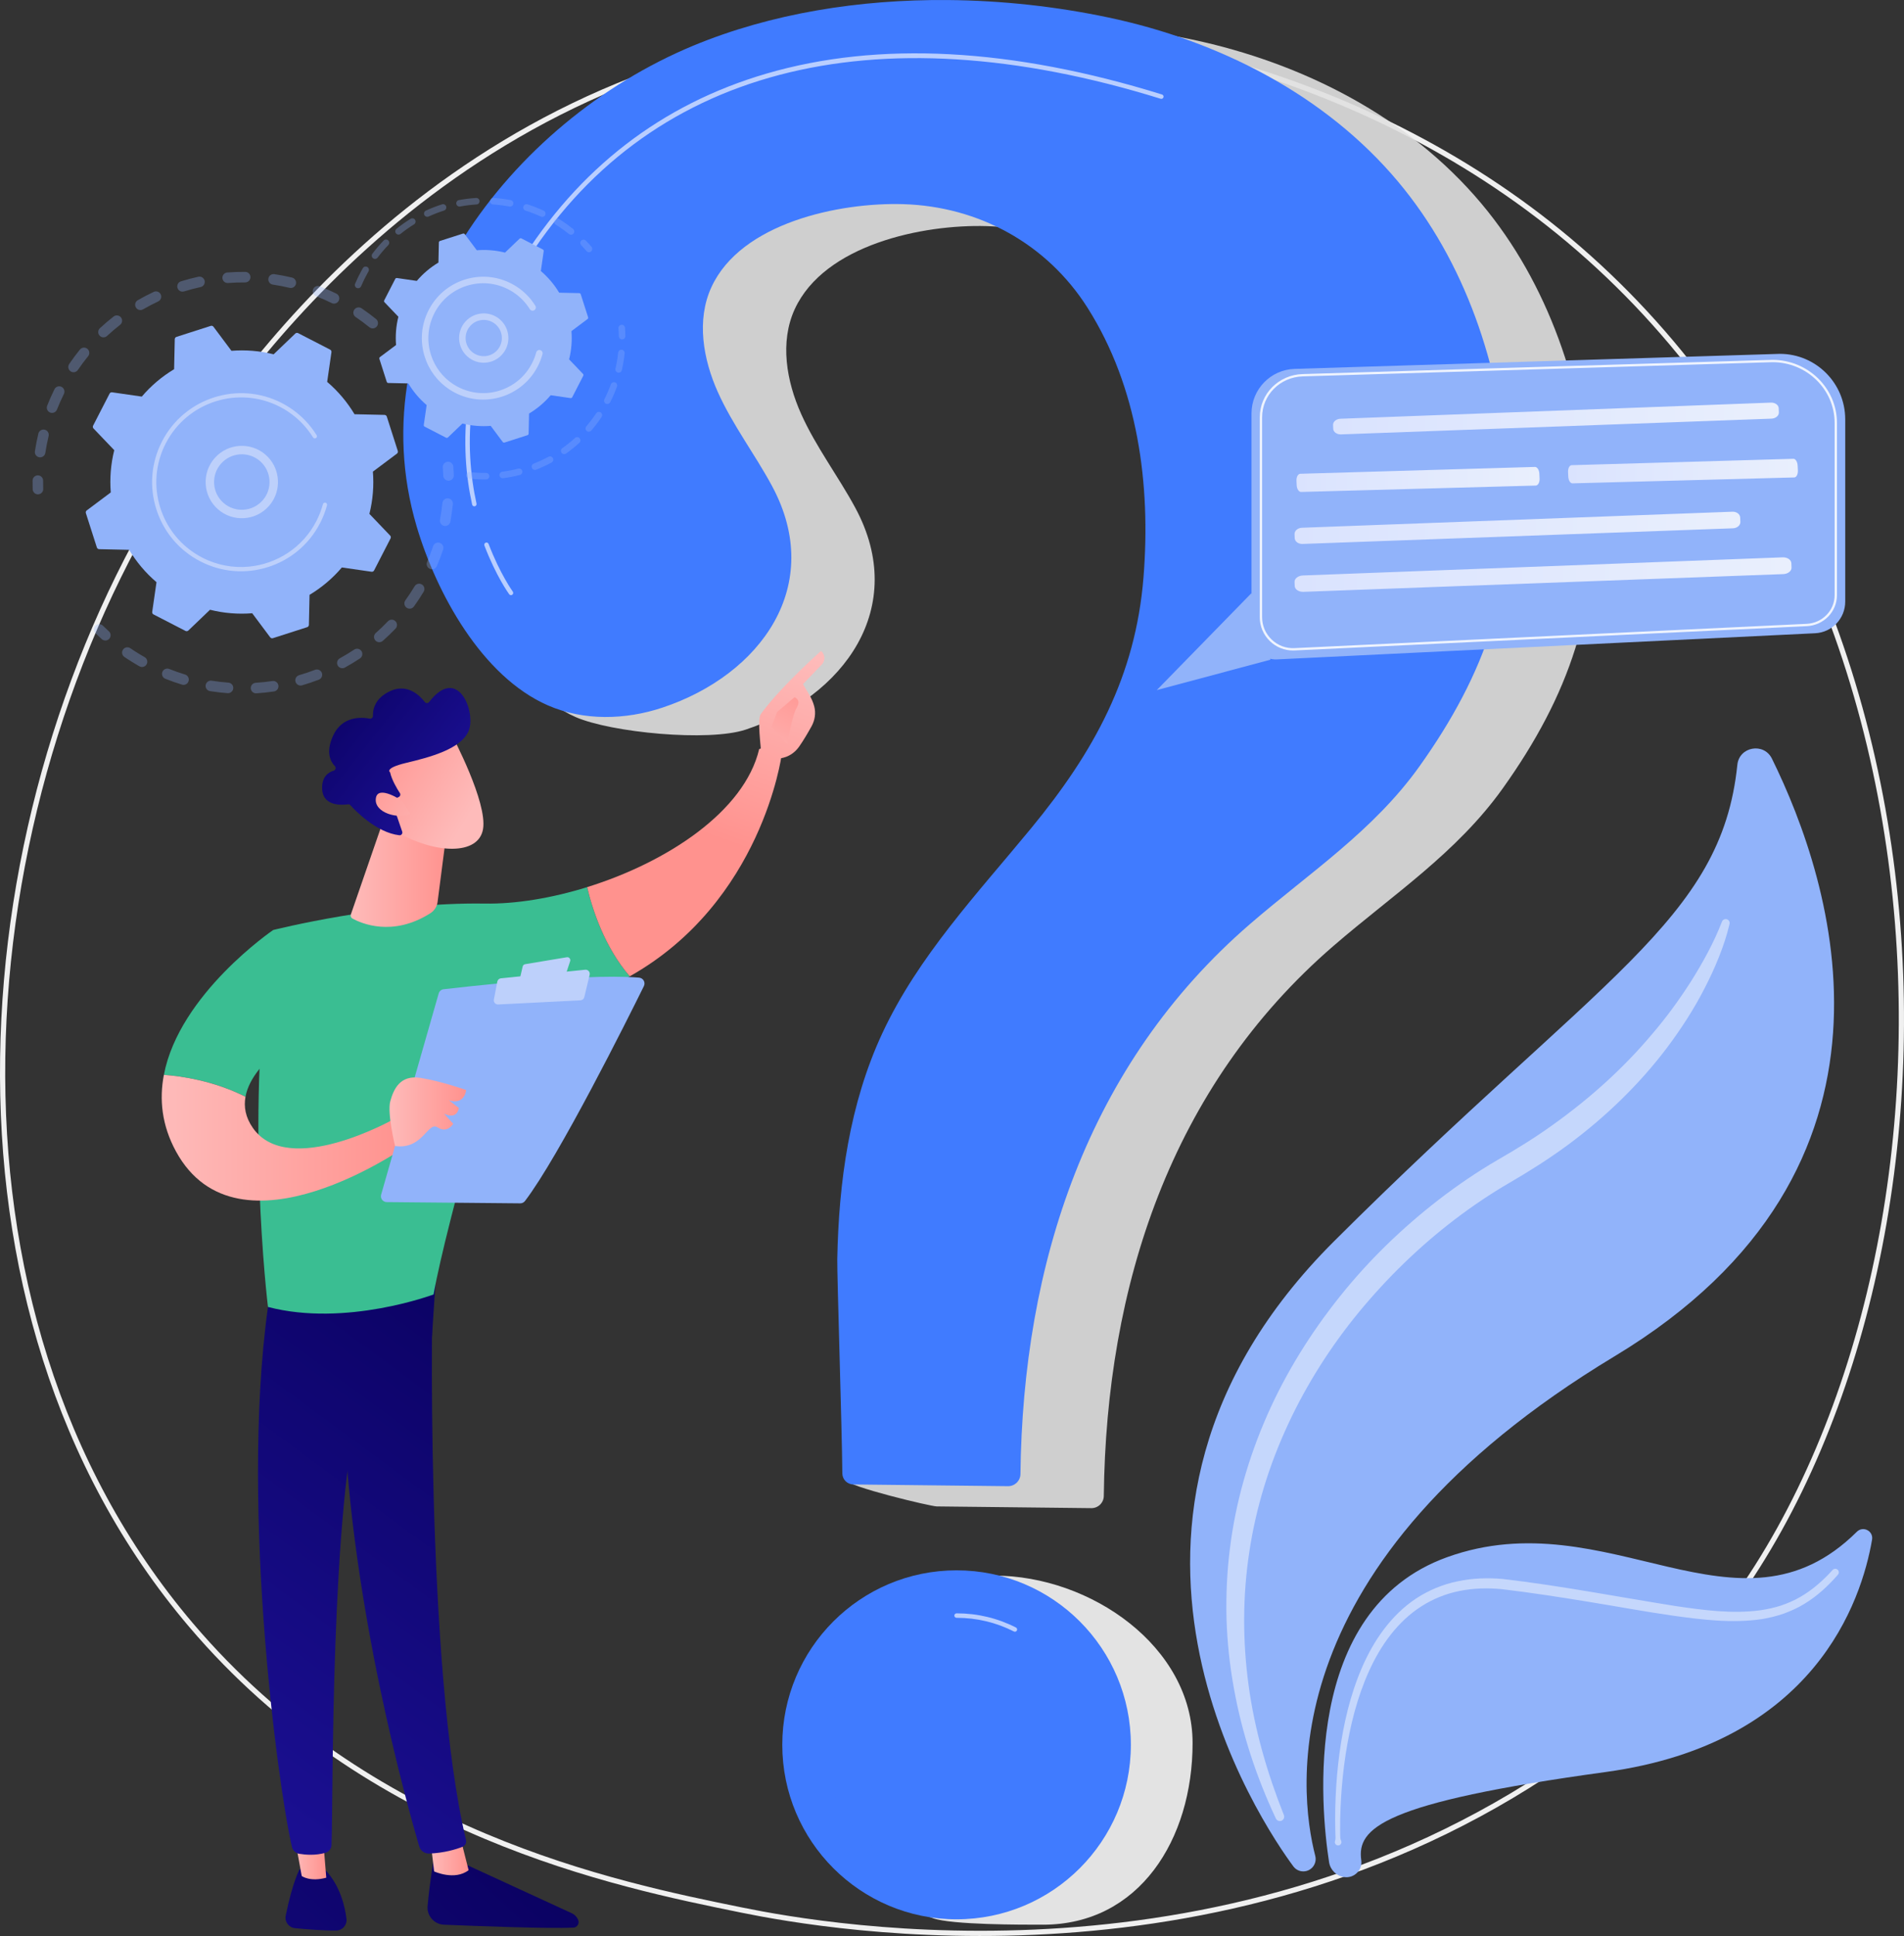 <svg width="366" height="372" viewBox="0 0 366 372" fill="none" xmlns="http://www.w3.org/2000/svg">
<rect x="0" y="0" width="366" height="372" fill="#333333" stroke="none"/>
<g clip-path="url(#clip0_1014_7241)">
<path d="M323.213 319.893C315.735 327.771 308.66 332.853 303.045 336.886L303.039 336.89C237.179 384.182 159.223 370.402 142.632 367.03C118.105 362.045 70.86 352.432 36.708 312.239C-14.962 251.429 -6.953 155.536 33.191 92.191C33.364 91.919 33.553 91.618 33.761 91.289C42.391 77.597 81.15 16.102 158.042 6.044L157.977 5.548L158.042 6.044C205.724 -0.194 261.302 12.391 301.534 46.124C343.751 81.521 363.379 134.995 365.337 187.138C367.294 239.293 351.571 290.016 323.213 319.893Z" stroke="#F0F0F0"/>
<path d="M250.206 359.566C249.57 359.48 249.001 359.144 248.618 358.628C243.044 351.11 202.511 292.274 256.455 238.494C307.664 187.439 330.876 176.956 333.964 146.959C334.325 143.456 339.056 142.615 340.613 145.773C352.249 169.375 370.378 224.449 310.384 260.598C244.204 300.474 249.627 344.187 252.828 356.609C253.251 358.251 251.885 359.795 250.206 359.566Z" fill="#91B3FA"/>
<path d="M258.414 360.685C256.909 360.48 255.715 359.318 255.483 357.815C253.903 347.584 250.023 309.354 278.167 299.216C309.148 288.056 334.16 316.931 356.934 294.331C358.133 293.142 360.147 294.178 359.861 295.843C357.833 307.648 348.805 334.994 308.637 340.497C265.643 346.387 260.804 351.323 261.672 357.446C261.939 359.331 260.302 360.941 258.414 360.685Z" fill="#91B3FA"/>
<path opacity="0.47" d="M332.465 177.543C331.94 179.768 331.241 181.857 330.408 183.929C329.591 186 328.648 188.018 327.62 189.994C325.587 193.959 323.145 197.709 320.473 201.282C315.092 208.409 308.582 214.671 301.407 219.981C297.828 222.621 294.002 225.047 290.22 227.239C286.537 229.377 282.994 231.768 279.6 234.358C272.809 239.536 266.65 245.546 261.211 252.134C250.377 265.321 242.687 281.238 240.155 298.182C238.863 306.635 238.848 315.29 240.012 323.814C241.161 332.349 243.592 340.706 246.798 348.764C246.971 349.193 246.764 349.682 246.335 349.856C245.922 350.022 245.452 349.832 245.262 349.436C241.515 341.474 238.713 333.008 237.163 324.266C236.37 319.9 235.902 315.466 235.768 311.015C235.661 306.564 235.849 302.095 236.409 297.667C237.485 288.8 239.985 280.115 243.584 271.939C247.194 263.759 251.962 256.118 257.533 249.15C263.1 242.171 269.562 235.927 276.625 230.472C280.165 227.751 283.865 225.232 287.728 222.971C291.509 220.798 295.098 218.593 298.576 216.082C305.517 211.121 311.93 205.394 317.447 198.858C320.241 195.619 322.77 192.152 325.081 188.538C327.346 184.916 329.463 181.095 330.987 177.144L331.007 177.092C331.158 176.698 331.602 176.501 331.996 176.654C332.357 176.792 332.552 177.176 332.465 177.543Z" fill="white"/>
<path opacity="0.47" d="M256.629 353.746C256.76 353.375 256.719 353.031 256.707 352.678L256.674 351.623L256.649 349.515C256.651 348.11 256.682 346.705 256.743 345.302C256.868 342.494 257.107 339.691 257.482 336.901C258.247 331.33 259.508 325.777 261.756 320.545C263.978 315.35 267.342 310.386 272.226 307.141C274.658 305.548 277.403 304.415 280.247 303.838C283.088 303.239 286.009 303.15 288.864 303.401C300.055 304.701 311.026 306.848 322.025 308.592C327.504 309.409 333.059 310.14 338.439 309.404C339.775 309.207 341.092 308.916 342.371 308.504C343.637 308.062 344.881 307.544 346.043 306.862C348.382 305.526 350.438 303.699 352.277 301.671L352.282 301.665C352.536 301.386 352.967 301.364 353.246 301.618C353.521 301.868 353.545 302.292 353.303 302.572C351.441 304.718 349.313 306.701 346.826 308.196C345.591 308.956 344.259 309.547 342.9 310.052C341.529 310.526 340.119 310.87 338.697 311.11C332.969 311.949 327.29 311.236 321.749 310.474C316.192 309.683 310.704 308.652 305.197 307.76C299.707 306.866 294.153 306.001 288.686 305.359C285.987 305.098 283.259 305.162 280.628 305.693C277.993 306.202 275.473 307.221 273.219 308.665C268.675 311.561 265.379 316.169 263.139 321.156C260.874 326.169 259.528 331.596 258.674 337.073C258.254 339.816 257.967 342.582 257.793 345.357C257.707 346.745 257.651 348.134 257.623 349.524L257.608 351.608L257.622 352.65C257.631 352.994 257.615 353.349 257.785 353.676C257.946 353.987 257.825 354.369 257.514 354.53C257.203 354.691 256.821 354.57 256.661 354.259C256.577 354.097 256.57 353.916 256.626 353.757L256.629 353.746Z" fill="white"/>
<path opacity="0.9" d="M198.153 4.225C181.29 4.093 164.282 6.768 149.234 13.017C114.206 27.562 84.477 66.049 96.111 105.362C99.891 118.132 97.905 132.221 110.617 137.771C117.495 140.773 136.227 142.562 143.349 140.194C162.279 133.905 174.72 116.69 164.425 97.601C161.129 91.489 156.861 85.903 154.015 79.569C151.168 73.234 149.87 65.713 152.772 59.402C158.47 47.015 177.397 43.077 189.67 43.449C204.156 43.887 217.283 51.058 225.078 63.36C234.794 78.692 237.256 97.34 235.834 115.136C234.313 134.178 226.289 148.721 214.265 163.328C203.913 175.906 192.513 187.977 185.634 202.746C179.318 216.304 177.253 231.326 176.968 246.158C176.912 249.033 162.626 276.126 162.688 284.402C162.697 285.572 178.89 289.446 180.058 289.459C186.156 289.527 203.425 289.721 209.781 289.791C211.088 289.806 212.165 288.76 212.18 287.452C212.632 247.184 225.009 208.792 256.339 181.748C267.739 171.907 280.016 163.893 288.881 151.472C301.515 133.769 307.748 116.346 305.949 94.498C304.306 74.543 297.741 54.578 284.745 39.095C270.775 22.455 250.329 12.063 229.081 7.579C219.172 5.489 208.691 4.308 198.153 4.225Z" fill="#E0E0E0"/>
<path d="M229.248 334.932C229.248 353.45 218.991 369.831 200.489 369.831C196.492 369.831 182.898 369.868 179.344 368.584C166.446 363.92 166.399 354.003 166.399 339.487C166.399 320.969 172.647 302.758 191.15 302.758C209.652 302.758 229.248 316.415 229.248 334.932Z" fill="#E3E3E3"/>
<path d="M182.131 0.006C165.268 -0.127 148.26 2.549 133.212 8.797C98.184 23.342 68.455 61.829 80.089 101.142C83.869 113.912 92.607 129.988 105.319 135.537C112.197 138.54 120.205 138.341 127.327 135.974C146.257 129.685 158.698 112.471 148.403 93.382C145.107 87.269 140.839 81.684 137.993 75.349C135.146 69.013 133.848 61.493 136.75 55.183C142.448 42.795 161.375 38.857 173.648 39.229C188.134 39.667 201.261 46.838 209.056 59.14C218.772 74.472 221.234 93.12 219.812 110.916C218.291 129.959 210.267 144.501 198.243 159.109C187.891 171.686 176.491 183.758 169.612 198.526C163.296 212.084 161.231 227.106 160.946 241.939C160.89 244.814 161.858 274.834 161.919 283.111C161.928 284.28 162.868 285.225 164.036 285.238C170.134 285.306 187.403 285.5 193.759 285.57C195.066 285.585 196.143 284.539 196.158 283.231C196.61 242.963 208.987 204.571 240.317 177.527C251.717 167.686 263.994 159.672 272.859 147.251C285.494 129.548 291.726 112.125 289.928 90.277C288.284 70.322 281.719 50.357 268.723 34.874C254.753 18.234 234.307 7.842 213.059 3.358C203.15 1.269 192.669 0.088 182.131 0.006Z" fill="#407BFF"/>
<path d="M183.879 368.794C202.382 368.794 217.381 353.784 217.381 335.267C217.381 316.75 202.382 301.739 183.879 301.739C165.377 301.739 150.377 316.75 150.377 335.267C150.377 353.784 165.377 368.794 183.879 368.794Z" fill="#407BFF"/>
<path opacity="0.63" d="M91.178 97.29C90.98 97.29 90.802 97.153 90.758 96.953C88.41 86.344 88.066 69.73 99.757 50.83C111.167 32.384 127.173 20.04 147.329 14.144C168.877 7.841 194.457 9.191 223.366 18.155C223.593 18.225 223.72 18.466 223.65 18.693C223.579 18.92 223.336 19.048 223.112 18.977C167.576 1.755 124.027 13.229 100.488 51.284C88.949 69.937 89.285 86.315 91.599 96.768C91.651 97 91.503 97.229 91.272 97.281C91.24 97.287 91.209 97.29 91.178 97.29Z" fill="white"/>
<path opacity="0.63" d="M98.226 114.36C98.093 114.36 97.963 114.299 97.878 114.183C97.776 114.044 95.363 110.705 93.116 104.826C93.031 104.604 93.143 104.356 93.365 104.271C93.585 104.186 93.835 104.296 93.92 104.519C96.121 110.283 98.547 113.643 98.571 113.676C98.711 113.867 98.669 114.137 98.477 114.276C98.403 114.333 98.314 114.36 98.226 114.36Z" fill="white"/>
<path opacity="0.63" d="M195.089 313.535C195.024 313.535 194.958 313.521 194.895 313.489C191.462 311.746 187.756 310.862 183.879 310.862C183.642 310.862 183.449 310.67 183.449 310.432C183.449 310.194 183.642 310.001 183.879 310.001C187.893 310.001 191.73 310.917 195.284 312.721C195.495 312.829 195.58 313.088 195.473 313.299C195.397 313.449 195.246 313.535 195.089 313.535Z" fill="white"/>
<path d="M170.004 356.288C169.921 356.288 169.838 356.265 169.763 356.214C162.794 351.502 158.633 343.671 158.633 335.265C158.633 325.947 163.734 317.413 171.942 312.997C172.15 312.884 172.412 312.962 172.525 313.172C172.638 313.382 172.559 313.643 172.349 313.756C164.419 318.022 159.492 326.263 159.492 335.265C159.492 343.384 163.512 350.95 170.244 355.502C170.44 355.635 170.492 355.902 170.36 356.1C170.279 356.222 170.142 356.288 170.004 356.288Z" fill="#407BFF"/>
<g opacity="0.3">
<path d="M72.433 62.727C72.082 63.163 71.443 63.229 71.008 62.877C70.162 62.192 69.274 61.534 68.368 60.92C67.91 60.609 67.787 59.99 68.087 59.528C68.091 59.523 68.094 59.517 68.098 59.511C68.411 59.047 69.042 58.926 69.506 59.239C70.459 59.885 71.394 60.579 72.284 61.3C72.691 61.63 72.776 62.21 72.496 62.641C72.477 62.671 72.457 62.699 72.433 62.727ZM63.757 58.235C62.777 57.75 61.767 57.304 60.754 56.907C60.233 56.702 59.976 56.113 60.18 55.591C60.387 55.068 60.973 54.813 61.495 55.017C62.56 55.436 63.624 55.906 64.655 56.415C65.157 56.663 65.363 57.272 65.116 57.774C65.097 57.81 65.078 57.846 65.056 57.879C64.779 58.304 64.223 58.466 63.757 58.235ZM55.665 55.31C54.605 55.057 53.521 54.846 52.442 54.685C51.888 54.603 51.506 54.086 51.588 53.532C51.672 52.978 52.187 52.595 52.741 52.678C53.877 52.848 55.019 53.068 56.135 53.335C56.679 53.465 57.015 54.013 56.887 54.558C56.859 54.673 56.812 54.781 56.751 54.875C56.524 55.226 56.094 55.412 55.665 55.31ZM47.124 54.269C46.033 54.26 44.928 54.297 43.841 54.382C43.282 54.425 42.795 54.008 42.752 53.448C42.71 52.889 43.128 52.403 43.685 52.359C44.83 52.271 45.993 52.231 47.141 52.241C47.701 52.246 48.151 52.704 48.146 53.264C48.145 53.464 48.085 53.65 47.983 53.807C47.801 54.087 47.484 54.272 47.124 54.269ZM38.562 55.158C37.499 55.391 36.431 55.672 35.386 55.995C34.851 56.16 34.282 55.861 34.118 55.325C33.952 54.79 34.252 54.221 34.787 54.057C35.885 53.717 37.011 53.42 38.13 53.176C38.677 53.056 39.217 53.403 39.337 53.95C39.396 54.227 39.339 54.501 39.196 54.72C39.056 54.936 38.835 55.1 38.562 55.158ZM30.411 57.922C29.424 58.385 28.444 58.895 27.5 59.441C27.015 59.722 26.396 59.554 26.115 59.069C25.835 58.584 26.001 57.964 26.487 57.684C27.482 57.11 28.513 56.572 29.552 56.084C30.06 55.846 30.664 56.066 30.901 56.573C31.055 56.903 31.017 57.273 30.832 57.557C30.731 57.71 30.589 57.838 30.411 57.922ZM7.562 87.866C7.008 87.782 6.627 87.266 6.711 86.712C6.882 85.577 7.105 84.433 7.375 83.314C7.506 82.77 8.053 82.434 8.597 82.565C9.141 82.695 9.476 83.244 9.346 83.789C9.091 84.852 8.879 85.937 8.717 87.015C8.694 87.162 8.641 87.298 8.565 87.416C8.354 87.739 7.968 87.927 7.562 87.866ZM23.081 62.421C22.222 63.092 21.381 63.808 20.582 64.551C20.172 64.932 19.531 64.909 19.15 64.498C18.769 64.087 18.794 63.447 19.203 63.065C20.043 62.283 20.929 61.529 21.834 60.822C22.276 60.478 22.912 60.556 23.257 60.998C23.531 61.349 23.537 61.822 23.308 62.176C23.248 62.266 23.171 62.35 23.081 62.421ZM9.637 79.27C9.116 79.064 8.86 78.476 9.066 77.954C9.487 76.886 9.959 75.823 10.469 74.792C10.716 74.288 11.327 74.085 11.828 74.333C12.33 74.582 12.535 75.192 12.286 75.694C11.802 76.673 11.352 77.684 10.952 78.699C10.927 78.764 10.895 78.824 10.858 78.88C10.6 79.277 10.092 79.451 9.637 79.27ZM16.938 68.447C16.25 69.293 15.591 70.179 14.977 71.082C14.663 71.546 14.032 71.666 13.569 71.351C13.112 71.04 12.989 70.421 13.289 69.96C13.293 69.953 13.297 69.948 13.301 69.942C13.947 68.991 14.642 68.057 15.364 67.167C15.717 66.733 16.355 66.666 16.791 67.02C17.197 67.349 17.281 67.93 17.002 68.359C16.983 68.388 16.961 68.417 16.938 68.447Z" fill="#91B3FA"/>
<path d="M8.143 94.528C8.252 94.36 8.313 94.158 8.306 93.944C8.291 93.421 8.284 92.889 8.289 92.363C8.295 91.803 7.844 91.344 7.286 91.339C6.725 91.334 6.267 91.784 6.262 92.345C6.257 92.899 6.263 93.458 6.281 94.008C6.298 94.567 6.767 95.008 7.325 94.99C7.669 94.979 7.968 94.797 8.143 94.528Z" fill="#91B3FA"/>
</g>
<g opacity="0.3">
<path d="M21.1 122.612C21.367 122.202 21.303 121.646 20.929 121.308C20.541 120.957 20.153 120.591 19.779 120.223C19.38 119.83 18.737 119.837 18.345 120.237C17.951 120.638 17.959 121.28 18.359 121.672C18.754 122.06 19.16 122.443 19.569 122.813C19.985 123.189 20.626 123.157 21.002 122.741C21.039 122.7 21.071 122.657 21.1 122.612Z" fill="#91B3FA"/>
<path d="M79.567 116.536C79.239 116.99 78.605 117.092 78.151 116.764C77.697 116.436 77.595 115.803 77.923 115.348C78.547 114.483 79.144 113.578 79.705 112.648C79.991 112.17 80.617 112.014 81.096 112.303C81.575 112.592 81.729 113.215 81.441 113.695C81.198 114.098 80.95 114.495 80.695 114.887C80.331 115.446 79.951 116 79.567 116.536ZM82.633 109.308C82.119 109.086 81.882 108.49 82.103 107.976C82.528 106.987 82.917 105.971 83.257 104.954C83.434 104.423 84.01 104.136 84.541 104.314C85.072 104.492 85.357 105.067 85.181 105.599C84.822 106.67 84.413 107.74 83.966 108.779C83.943 108.834 83.915 108.884 83.885 108.932C83.62 109.337 83.094 109.506 82.633 109.308ZM76.033 120.786C75.253 121.601 74.429 122.396 73.581 123.146C73.161 123.517 72.52 123.479 72.15 123.059C71.779 122.639 71.819 121.999 72.238 121.627C73.044 120.914 73.826 120.161 74.566 119.385C74.952 118.98 75.594 118.965 75.999 119.352C76.358 119.695 76.41 120.237 76.149 120.638C76.116 120.69 76.078 120.739 76.033 120.786ZM85.388 101.054C84.838 100.95 84.474 100.42 84.578 99.87C84.776 98.814 84.931 97.738 85.04 96.669C85.096 96.111 85.594 95.706 86.151 95.762C86.709 95.818 87.114 96.316 87.058 96.874C86.944 97.998 86.78 99.133 86.572 100.245C86.547 100.379 86.496 100.502 86.426 100.61C86.208 100.943 85.803 101.132 85.388 101.054ZM69.204 126.512C68.265 127.136 67.287 127.729 66.295 128.275C65.804 128.544 65.188 128.365 64.918 127.875C64.649 127.383 64.828 126.767 65.318 126.497C66.259 125.979 67.19 125.416 68.081 124.823C68.546 124.514 69.176 124.64 69.486 125.106C69.717 125.454 69.706 125.893 69.492 126.221C69.42 126.334 69.322 126.433 69.204 126.512ZM61.285 130.601C60.23 131.006 59.145 131.372 58.062 131.687C57.524 131.843 56.961 131.534 56.804 130.996C56.648 130.456 56.957 129.894 57.495 129.739C58.525 129.439 59.555 129.092 60.557 128.708C61.08 128.507 61.667 128.769 61.868 129.292C61.989 129.607 61.942 129.946 61.771 130.209C61.659 130.381 61.492 130.521 61.285 130.601ZM52.664 132.865C51.545 133.031 50.407 133.151 49.281 133.222C48.722 133.258 48.24 132.833 48.205 132.274C48.169 131.714 48.593 131.232 49.152 131.198C50.222 131.13 51.303 131.016 52.366 130.859C52.92 130.776 53.436 131.16 53.517 131.714C53.555 131.97 53.495 132.215 53.365 132.416C53.213 132.65 52.964 132.821 52.664 132.865ZM43.755 133.194C42.628 133.111 41.49 132.979 40.375 132.801C39.822 132.714 39.445 132.193 39.533 131.639C39.621 131.086 40.141 130.709 40.695 130.796C41.753 130.965 42.833 131.091 43.905 131.17C44.464 131.211 44.882 131.697 44.841 132.256C44.827 132.433 44.77 132.595 44.68 132.733C44.485 133.034 44.137 133.222 43.755 133.194ZM34.986 131.554C33.907 131.224 32.828 130.846 31.779 130.424C31.259 130.216 31.006 129.626 31.213 129.105C31.42 128.587 32.011 128.332 32.53 128.539C33.527 128.938 34.552 129.299 35.577 129.611C36.112 129.775 36.415 130.342 36.251 130.877C36.224 130.97 36.182 131.057 36.132 131.135C35.893 131.507 35.428 131.689 34.986 131.554ZM26.801 128.032C26.077 127.621 25.358 127.184 24.662 126.732C24.41 126.569 24.16 126.403 23.913 126.234C23.451 125.919 23.318 125.287 23.646 124.824C23.961 124.361 24.591 124.241 25.055 124.557C25.29 124.717 25.527 124.876 25.766 125.032C26.427 125.462 27.111 125.878 27.799 126.267C28.286 126.544 28.457 127.163 28.181 127.65C28.171 127.669 28.16 127.686 28.148 127.703C27.86 128.149 27.269 128.297 26.801 128.032Z" fill="#91B3FA"/>
<path d="M87.071 91.909C87.181 91.74 87.241 91.537 87.234 91.32C87.215 90.772 87.183 90.212 87.139 89.659C87.095 89.1 86.608 88.683 86.049 88.727C85.49 88.771 85.073 89.258 85.117 89.817C85.158 90.344 85.189 90.874 85.207 91.396C85.227 91.955 85.697 92.394 86.257 92.372C86.601 92.358 86.897 92.176 87.071 91.909Z" fill="#91B3FA"/>
</g>
<path d="M74.355 80.052C74.292 79.859 74.116 79.726 73.914 79.722L68.148 79.596C66.764 77.284 64.999 75.177 62.89 73.378L63.713 67.67C63.742 67.469 63.64 67.272 63.461 67.181L57.31 64.012C57.131 63.919 56.912 63.951 56.766 64.09L52.602 68.079C49.913 67.405 47.175 67.194 44.49 67.409L41.036 62.787C40.915 62.625 40.704 62.557 40.511 62.62L33.924 64.732C33.732 64.793 33.599 64.971 33.595 65.173L33.469 70.943C31.159 72.329 29.053 74.094 27.256 76.206L21.552 75.382C21.351 75.353 21.155 75.454 21.063 75.634L17.897 81.79C17.804 81.969 17.836 82.188 17.976 82.334L21.962 86.502C21.289 89.192 21.078 91.933 21.293 94.62L16.674 98.077C16.512 98.198 16.445 98.409 16.507 98.601L18.618 105.194C18.679 105.386 18.857 105.519 19.058 105.523L24.824 105.649C26.209 107.961 27.973 110.068 30.082 111.867L29.259 117.576C29.23 117.777 29.331 117.973 29.512 118.065L35.662 121.234C35.841 121.327 36.06 121.295 36.206 121.154L40.371 117.165C43.059 117.839 45.798 118.05 48.482 117.835L51.936 122.457C52.057 122.619 52.268 122.687 52.461 122.625L59.048 120.512C59.24 120.451 59.373 120.273 59.377 120.071L59.503 114.301C61.813 112.915 63.919 111.15 65.716 109.039L71.421 109.862C71.621 109.892 71.818 109.789 71.909 109.61L75.076 103.455C75.168 103.275 75.136 103.056 74.996 102.91L71.01 98.742C71.684 96.052 71.895 93.311 71.68 90.625L76.298 87.168C76.46 87.047 76.528 86.835 76.465 86.643L74.355 80.052Z" fill="#91B3FA"/>
<path d="M51.7 97.227C49.165 100.104 44.763 100.382 41.886 97.845C40.492 96.616 39.661 94.916 39.544 93.062C39.427 91.207 40.039 89.417 41.268 88.022C43.804 85.145 48.206 84.867 51.083 87.405C53.7 89.714 54.164 93.568 52.318 96.412C52.136 96.694 51.93 96.966 51.7 97.227ZM41.163 92.959C41.252 94.382 41.891 95.684 42.958 96.626C45.163 98.571 48.539 98.359 50.483 96.152C52.428 93.945 52.214 90.567 50.009 88.622C47.804 86.677 44.428 86.889 42.484 89.096C42.308 89.296 42.148 89.506 42.007 89.726C41.388 90.68 41.092 91.802 41.163 92.959Z" fill="#BDD0FB"/>
<path d="M60.662 102.008C60.98 101.519 61.274 101.012 61.544 100.487C61.629 100.322 61.711 100.155 61.791 99.987C62.184 99.159 62.51 98.301 62.765 97.426C62.769 97.414 62.772 97.402 62.776 97.39C62.785 97.357 62.796 97.322 62.805 97.288C62.824 97.221 62.842 97.155 62.859 97.09C62.906 96.916 62.833 96.737 62.689 96.643C62.655 96.621 62.615 96.603 62.573 96.591C62.356 96.533 62.135 96.662 62.076 96.878C61.776 97.992 61.355 99.081 60.823 100.115C58.182 105.251 53.175 108.388 47.816 108.885C44.834 109.161 41.743 108.619 38.889 107.15C38.389 106.892 37.904 106.61 37.44 106.307C34.306 104.269 31.989 101.24 30.832 97.63C29.505 93.484 29.87 89.069 31.861 85.198C35.974 77.204 45.811 74.051 53.796 78.164C54.289 78.418 54.767 78.695 55.227 78.996C57.225 80.296 58.918 82.02 60.176 84.048C60.209 84.1 60.251 84.143 60.3 84.175C60.427 84.257 60.597 84.265 60.735 84.179C60.925 84.06 60.985 83.811 60.865 83.619C59.544 81.49 57.768 79.68 55.669 78.314C55.185 77.999 54.684 77.708 54.168 77.441C45.784 73.124 35.453 76.438 31.14 84.826C29.051 88.89 28.667 93.525 30.061 97.877C31.274 101.667 33.708 104.847 36.997 106.987C37.486 107.305 37.994 107.6 38.519 107.871C42.58 109.962 47.212 110.346 51.561 108.951C55.345 107.738 58.523 105.302 60.662 102.008Z" fill="#BDD0FB"/>
<g opacity="0.3">
<path d="M113.752 48.177C113.9 47.95 113.888 47.644 113.702 47.428C113.355 47.024 112.993 46.625 112.622 46.242C112.382 45.994 111.987 45.987 111.737 46.228C111.487 46.468 111.482 46.866 111.722 47.114C112.075 47.478 112.421 47.859 112.751 48.245C112.976 48.508 113.371 48.537 113.634 48.312C113.682 48.271 113.72 48.226 113.752 48.177Z" fill="#91B3FA"/>
<path d="M110.255 44.874C110.038 45.144 109.645 45.187 109.375 44.969C108.695 44.422 107.98 43.902 107.247 43.426C107.093 43.325 106.936 43.227 106.78 43.129C106.486 42.947 106.396 42.56 106.578 42.267C106.761 41.995 107.146 41.883 107.441 42.065C107.605 42.167 107.769 42.27 107.931 42.376C108.698 42.874 109.448 43.418 110.161 43.994C110.413 44.197 110.466 44.556 110.294 44.823C110.282 44.84 110.268 44.857 110.255 44.874ZM103.98 41.62C103.02 41.175 102.023 40.785 101.018 40.462C100.689 40.356 100.507 40.004 100.613 39.675C100.718 39.346 101.071 39.163 101.401 39.269C102.453 39.607 103.498 40.015 104.506 40.482C104.819 40.627 104.956 41 104.811 41.314C104.798 41.342 104.783 41.368 104.767 41.392C104.601 41.65 104.267 41.751 103.98 41.62ZM97.936 39.681C96.897 39.486 95.835 39.354 94.78 39.288C94.435 39.267 94.172 38.969 94.193 38.624C94.215 38.277 94.51 38.015 94.857 38.036C95.964 38.104 97.078 38.244 98.167 38.448C98.507 38.512 98.731 38.84 98.667 39.18C98.651 39.263 98.621 39.34 98.577 39.406C98.443 39.613 98.192 39.729 97.936 39.681ZM91.599 39.289C90.543 39.354 89.481 39.487 88.444 39.681C88.104 39.745 87.776 39.52 87.712 39.18C87.648 38.842 87.871 38.513 88.211 38.448C89.299 38.244 90.412 38.105 91.52 38.038C91.865 38.016 92.162 38.279 92.183 38.625C92.191 38.764 92.154 38.896 92.084 39.005C91.982 39.166 91.805 39.277 91.599 39.289ZM85.36 40.457C84.352 40.777 83.354 41.164 82.394 41.604C82.081 41.748 81.708 41.61 81.564 41.295C81.42 40.98 81.558 40.608 81.872 40.465C82.879 40.003 83.923 39.599 84.98 39.263C85.309 39.158 85.662 39.341 85.766 39.67C85.826 39.856 85.793 40.05 85.694 40.202C85.619 40.319 85.503 40.412 85.36 40.457ZM79.593 43.106C78.694 43.661 77.822 44.279 76.999 44.941C76.729 45.157 76.335 45.115 76.119 44.845C75.902 44.576 75.945 44.182 76.214 43.964C77.076 43.271 77.992 42.623 78.934 42.041C79.229 41.859 79.614 41.95 79.796 42.244C79.927 42.456 79.915 42.718 79.788 42.915C79.74 42.989 79.674 43.056 79.593 43.106ZM74.649 47.084C73.916 47.841 73.221 48.654 72.584 49.502C72.375 49.778 71.982 49.833 71.706 49.626C71.43 49.417 71.378 49.028 71.582 48.747C72.252 47.86 72.98 47.007 73.749 46.212C73.989 45.964 74.386 45.957 74.635 46.198C74.854 46.409 74.884 46.742 74.724 46.988C74.704 47.022 74.678 47.053 74.649 47.084ZM68.593 55.338C68.274 55.203 68.126 54.836 68.261 54.517C68.634 53.635 69.061 52.758 69.531 51.913C69.602 51.784 69.675 51.657 69.748 51.531C69.911 51.228 70.304 51.128 70.604 51.302C70.904 51.475 71.005 51.859 70.832 52.159C70.763 52.277 70.696 52.398 70.628 52.52C70.179 53.33 69.77 54.165 69.415 55.008C69.4 55.042 69.383 55.075 69.363 55.106C69.198 55.353 68.876 55.459 68.593 55.338Z" fill="#91B3FA"/>
</g>
<g opacity="0.3">
<path d="M115.642 80.12C115.036 81.028 114.368 81.907 113.659 82.732C113.433 82.994 113.038 83.024 112.776 82.799C112.513 82.573 112.488 82.177 112.71 81.915C113.387 81.129 114.023 80.29 114.602 79.424C114.794 79.136 115.183 79.058 115.47 79.251C115.755 79.442 115.834 79.826 115.648 80.113C115.645 80.115 115.644 80.117 115.642 80.12ZM116.456 77.561C116.148 77.404 116.025 77.027 116.181 76.719C116.651 75.79 117.071 74.824 117.427 73.847C117.545 73.524 117.905 73.354 118.23 73.472C118.555 73.59 118.722 73.949 118.604 74.274C118.231 75.299 117.793 76.312 117.299 77.285C117.289 77.305 117.278 77.325 117.265 77.343C117.092 77.61 116.744 77.709 116.456 77.561ZM111.372 85.086C110.563 85.821 109.704 86.513 108.816 87.142C108.533 87.342 108.143 87.274 107.943 86.993C107.742 86.71 107.81 86.32 108.091 86.119C108.938 85.518 109.759 84.859 110.53 84.158C110.786 83.925 111.182 83.944 111.414 84.2C111.609 84.415 111.628 84.73 111.477 84.963C111.447 85.008 111.413 85.049 111.372 85.086ZM118.783 71.597C118.446 71.52 118.236 71.183 118.313 70.845C118.547 69.83 118.72 68.793 118.828 67.758C118.864 67.414 119.174 67.164 119.516 67.2C119.86 67.236 120.11 67.544 120.074 67.888C119.961 68.973 119.779 70.063 119.533 71.127C119.516 71.2 119.487 71.268 119.448 71.328C119.309 71.543 119.046 71.657 118.783 71.597ZM106.031 88.87C105.072 89.388 104.072 89.852 103.056 90.25C102.733 90.377 102.371 90.217 102.245 89.896C102.119 89.573 102.277 89.21 102.599 89.084C103.567 88.705 104.522 88.262 105.436 87.767C105.74 87.603 106.12 87.717 106.285 88.022C106.397 88.231 106.379 88.475 106.258 88.662C106.204 88.745 106.127 88.818 106.031 88.87ZM99.939 91.261C98.882 91.535 97.799 91.746 96.721 91.89C96.378 91.935 96.064 91.695 96.019 91.352C95.972 91.009 96.214 90.694 96.556 90.648C97.585 90.511 98.618 90.309 99.627 90.049C99.961 89.962 100.304 90.164 100.39 90.499C100.435 90.676 100.401 90.855 100.309 90.997C100.224 91.123 100.096 91.222 99.939 91.261ZM93.447 92.125C92.355 92.137 91.253 92.082 90.171 91.962C89.827 91.923 89.579 91.614 89.617 91.269C89.656 90.925 89.965 90.678 90.309 90.715C91.34 90.831 92.392 90.883 93.433 90.871C93.779 90.867 94.062 91.145 94.066 91.491C94.067 91.62 94.03 91.74 93.965 91.839C93.856 92.01 93.665 92.122 93.447 92.125Z" fill="#91B3FA"/>
<path d="M120.115 64.932C120.181 64.831 120.218 64.709 120.216 64.58C120.206 64.043 120.18 63.505 120.139 62.979C120.112 62.633 119.811 62.376 119.466 62.402C119.122 62.43 118.864 62.73 118.889 63.076C118.928 63.577 118.953 64.091 118.962 64.602C118.969 64.948 119.254 65.224 119.6 65.218C119.817 65.212 120.006 65.101 120.115 64.932Z" fill="#91B3FA"/>
</g>
<path d="M111.636 56.546C111.595 56.417 111.477 56.328 111.341 56.325L107.484 56.24C106.557 54.694 105.377 53.283 103.964 52.08L104.515 48.261C104.535 48.127 104.466 47.995 104.347 47.934L100.231 45.813C100.11 45.751 99.964 45.772 99.867 45.867L97.081 48.536C95.282 48.085 93.449 47.943 91.653 48.088L89.341 44.995C89.26 44.886 89.12 44.842 88.991 44.883L84.582 46.297C84.453 46.338 84.364 46.456 84.362 46.592L84.277 50.453C82.731 51.38 81.322 52.561 80.12 53.975L76.303 53.423C76.169 53.404 76.038 53.471 75.977 53.592L73.858 57.711C73.796 57.832 73.817 57.978 73.911 58.075L76.578 60.864C76.128 62.664 75.986 64.498 76.131 66.296L73.04 68.609C72.932 68.69 72.886 68.831 72.929 68.96L74.341 73.372C74.383 73.501 74.501 73.59 74.636 73.593L78.494 73.677C79.421 75.224 80.601 76.635 82.013 77.837L81.462 81.657C81.442 81.791 81.51 81.923 81.631 81.984L85.746 84.104C85.867 84.167 86.013 84.145 86.11 84.051L88.897 81.382C90.695 81.832 92.529 81.975 94.325 81.83L96.636 84.923C96.717 85.031 96.858 85.075 96.987 85.034L101.395 83.621C101.524 83.579 101.613 83.461 101.616 83.326L101.701 79.465C103.246 78.537 104.656 77.356 105.857 75.943L109.674 76.494C109.808 76.514 109.939 76.445 110.001 76.325L112.119 72.207C112.182 72.086 112.16 71.94 112.066 71.843L109.399 69.054C109.849 67.254 109.991 65.419 109.847 63.622L112.937 61.309C113.046 61.227 113.09 61.087 113.049 60.958L111.636 56.546Z" fill="#91B3FA"/>
<path d="M96.541 68.092C95.704 69.042 94.548 69.609 93.284 69.689C92.022 69.769 90.804 69.351 89.855 68.513C87.896 66.784 87.709 63.789 89.434 61.822C91.163 59.863 94.16 59.674 96.12 61.401C97.069 62.238 97.636 63.395 97.716 64.659C97.781 65.686 97.516 66.683 96.966 67.531C96.838 67.727 96.696 67.914 96.541 68.092ZM90.682 67.572C91.381 68.189 92.277 68.496 93.206 68.437C94.134 68.379 94.985 67.962 95.601 67.263C96.216 66.564 96.523 65.667 96.465 64.737C96.407 63.809 95.99 62.957 95.291 62.34C93.851 61.069 91.645 61.207 90.374 62.65C90.26 62.78 90.157 62.917 90.065 63.058C89.138 64.483 89.372 66.416 90.682 67.572Z" fill="#BDD0FB"/>
<path d="M102.777 71.42C102.994 71.088 103.194 70.741 103.379 70.381C103.746 69.667 104.041 68.915 104.257 68.143C104.267 68.108 104.276 68.074 104.285 68.039C104.358 67.771 104.244 67.496 104.022 67.351C103.968 67.316 103.908 67.288 103.843 67.271C103.509 67.181 103.168 67.38 103.076 67.714C102.882 68.436 102.609 69.141 102.265 69.809C102.246 69.846 102.226 69.882 102.208 69.918C101.379 71.491 100.191 72.797 98.751 73.757C97.969 74.278 97.113 74.697 96.198 74.999C96.19 75.002 96.183 75.005 96.175 75.007C96.153 75.014 96.13 75.022 96.108 75.03C93.426 75.89 90.569 75.653 88.065 74.363C87.741 74.197 87.428 74.015 87.127 73.818C85.098 72.499 83.598 70.538 82.849 68.201C81.99 65.517 82.227 62.658 83.516 60.153C84.805 57.648 86.991 55.792 89.673 54.933C92.355 54.073 95.212 54.31 97.715 55.6C98.034 55.763 98.343 55.944 98.642 56.138C99.936 56.98 101.031 58.095 101.845 59.409C101.896 59.49 101.961 59.555 102.036 59.604C102.233 59.732 102.494 59.743 102.708 59.611C103.002 59.427 103.093 59.042 102.91 58.747C101.999 57.278 100.773 56.029 99.326 55.087C98.991 54.869 98.646 54.668 98.289 54.485C95.486 53.042 92.291 52.778 89.291 53.74C86.29 54.702 83.843 56.773 82.402 59.58C80.96 62.383 80.695 65.581 81.657 68.585C82.494 71.2 84.173 73.393 86.442 74.869C86.779 75.088 87.129 75.292 87.492 75.479C92.918 78.269 99.522 76.433 102.777 71.42Z" fill="#BDD0FB"/>
<path d="M240.573 113.962L222.363 132.603L244.207 126.764L240.573 113.962Z" fill="#91B3FA"/>
<path d="M348.927 121.678L245.456 126.704C242.798 126.833 240.573 124.712 240.573 122.049V79.447C240.573 74.817 244.248 71.024 248.873 70.88L342.128 67.992C349.072 67.992 354.702 73.627 354.702 80.576V115.612C354.701 118.851 352.16 121.52 348.927 121.678Z" fill="#91B3FA"/>
<path opacity="0.85" d="M248.55 124.993C246.901 124.993 245.347 124.372 244.144 123.224C242.866 122.004 242.162 120.358 242.162 118.59V80.194C242.162 75.669 245.788 72.015 250.415 71.874L340.707 69.145C347.551 69.145 353.113 74.581 353.113 81.259V114.363C353.113 117.549 350.563 120.165 347.308 120.319L248.862 124.985C248.759 124.991 248.654 124.993 248.55 124.993ZM340.714 69.595L250.429 72.323C246.045 72.456 242.611 75.913 242.611 80.194V118.59C242.611 120.233 243.265 121.764 244.453 122.898C245.642 124.033 247.199 124.616 248.841 124.536L347.286 119.87C350.301 119.728 352.664 117.309 352.664 114.363V81.261C352.663 74.828 347.302 69.595 340.714 69.595Z" fill="white"/>
<path d="M340.411 77.363L257.675 80.462C256.862 80.493 256.223 81.032 256.25 81.663L256.281 82.391C256.307 83.016 256.978 83.497 257.781 83.468L340.522 80.444C341.335 80.414 341.975 79.875 341.949 79.243L341.914 78.44C341.888 77.812 341.216 77.332 340.411 77.363Z" fill="url(#paint0_linear_1014_7241)"/>
<path d="M333.008 98.325L250.27 101.408C249.457 101.439 248.819 101.995 248.847 102.649L248.878 103.402C248.906 104.049 249.577 104.548 250.381 104.518L333.122 101.513C333.936 101.484 334.575 100.926 334.546 100.271L334.51 99.439C334.484 98.792 333.812 98.294 333.008 98.325Z" fill="url(#paint1_linear_1014_7241)"/>
<path d="M342.673 107.093L250.438 110.578C249.533 110.613 248.817 111.179 248.847 111.839L248.88 112.6C248.908 113.254 249.652 113.753 250.55 113.722L342.788 110.315C343.694 110.282 344.41 109.716 344.382 109.054L344.346 108.215C344.317 107.56 343.571 107.06 342.673 107.093Z" fill="url(#paint2_linear_1014_7241)"/>
<path d="M295.049 89.721L249.954 91.036C249.51 91.049 249.18 91.658 249.216 92.391L249.257 93.238C249.293 93.964 249.675 94.54 250.113 94.528L295.212 93.3C295.656 93.288 295.988 92.68 295.95 91.945L295.904 91.011C295.871 90.284 295.487 89.708 295.049 89.721Z" fill="url(#paint3_linear_1014_7241)"/>
<path d="M344.737 88.161L302.114 89.384C301.696 89.396 301.384 90.003 301.421 90.737L301.463 91.584C301.499 92.31 301.863 92.887 302.277 92.876L344.906 91.74C345.326 91.73 345.636 91.121 345.6 90.387L345.554 89.453C345.515 88.726 345.152 88.149 344.737 88.161Z" fill="url(#paint4_linear_1014_7241)"/>
<path d="M83.464 356.648C83.464 356.648 82.612 361.48 82.193 366.263C82.03 368.133 83.47 369.756 85.344 369.835C91.708 370.1 105.323 370.616 110.208 370.398C110.943 370.365 111.423 369.613 111.151 368.928C110.923 368.356 110.483 367.892 109.924 367.634L87.436 357.29L83.464 356.648Z" fill="url(#paint5_linear_1014_7241)"/>
<path d="M82.764 353.809L83.449 359.589C83.449 359.589 87.388 361.423 90.079 359.357L88.447 352.917L82.764 353.809Z" fill="url(#paint6_linear_1014_7241)"/>
<path d="M83.279 245.148C82.983 246.657 81.69 320.469 89.575 353.546C89.703 354.086 89.43 354.642 88.916 354.852C87.707 355.347 85.337 356.063 82.496 356.158C81.616 356.188 80.827 355.616 80.579 354.77C78.325 347.096 67.527 308.645 66.118 271.914C64.544 230.87 66.118 270.516 66.118 270.516L67.041 245.146L83.279 245.148Z" fill="url(#paint7_linear_1014_7241)"/>
<path d="M57.594 359.168C57.594 359.168 56.236 361.608 54.922 368.09C54.684 369.26 55.502 370.38 56.69 370.497C58.791 370.704 62.027 370.97 64.619 370.952C65.814 370.944 66.746 369.902 66.603 368.716C66.316 366.349 65.421 362.467 62.658 359.442L57.594 359.168Z" fill="url(#paint8_linear_1014_7241)"/>
<path d="M56.4 351.735L58.001 360.476C58.001 360.476 59.585 361.654 62.717 360.8L61.952 351.396L56.4 351.735Z" fill="url(#paint9_linear_1014_7241)"/>
<path d="M52.075 247.413C45.627 286.356 53.475 343.664 56.12 354.881C56.282 355.568 56.836 356.094 57.532 356.21C58.713 356.405 60.658 356.566 62.575 356.008C63.236 355.815 63.699 355.22 63.726 354.532C64.08 345.463 63.442 289.793 69.45 267.792C69.754 266.677 70.435 265.705 71.376 265.035L83.038 256.738L83.931 243.328L52.075 247.413Z" fill="url(#paint10_linear_1014_7241)"/>
<path d="M93.162 173.623C73.839 173.304 52.518 178.701 52.518 178.701C46.758 212.335 51.51 251.129 51.51 251.129C66.469 255.055 83.345 248.729 83.345 248.729C85.831 234.67 97.431 195.106 97.431 195.106C106.873 193.933 114.649 191.208 121.055 187.604C116.169 181.936 113.866 174.724 112.867 170.462C106.035 172.587 99.121 173.721 93.162 173.623Z" fill="#3ABE92"/>
<path d="M150.238 145.138C148.34 142.844 145.937 143.929 145.937 143.929C143.094 155.95 128.184 165.697 112.867 170.461C113.868 174.724 116.17 181.936 121.055 187.602C146.477 173.299 150.238 145.138 150.238 145.138Z" fill="url(#paint11_linear_1014_7241)"/>
<path d="M149.777 145.722C149.976 146.354 147.676 147.316 146.322 144.732C146.274 143.494 145.521 138.187 146.261 137.178C150.199 131.804 157.835 125.066 157.835 125.066C159.126 126.341 158.062 127.593 158.062 127.593L154.357 131.456C155.133 132.857 156.078 134.04 156.52 135.735C156.856 137.018 156.65 138.391 156.002 139.558C155.352 140.73 154.465 142.255 153.626 143.447C152.041 145.706 149.777 145.722 149.777 145.722Z" fill="url(#paint12_linear_1014_7241)"/>
<path d="M152.739 133.961L149.363 136.825L148.304 139.676L151.313 143.018C151.313 143.018 152.325 137.359 153.078 136.136C153.83 134.912 153.44 134.32 152.739 133.961Z" fill="url(#paint13_linear_1014_7241)"/>
<path d="M59.929 197.425L52.517 178.7C52.517 178.7 34.468 190.973 31.501 206.533C34.911 206.784 41.116 207.672 47.191 210.742C48.525 203.395 59.929 197.425 59.929 197.425Z" fill="#3ABE92"/>
<path d="M75.702 215.044C75.702 215.044 55.438 226.506 48.6 216.719C47.181 214.687 46.841 212.667 47.19 210.742C41.115 207.673 34.91 206.784 31.5 206.533C30.605 211.224 31.078 216.213 33.832 221.256C45.809 243.182 78.382 220.045 78.382 220.045L75.702 215.044Z" fill="url(#paint14_linear_1014_7241)"/>
<path d="M73.267 229.544L84.327 190.892C84.453 190.453 84.826 190.133 85.28 190.08C87.283 189.846 93.09 189.19 99.794 188.621C107.869 187.937 117.246 187.384 122.85 187.855C123.646 187.921 124.128 188.765 123.773 189.482C120.587 195.934 107.479 222.178 100.916 230.776C100.698 231.06 100.362 231.227 100.004 231.223L74.344 230.984C73.596 230.979 73.061 230.263 73.267 229.544Z" fill="#91B3FA"/>
<path d="M100.94 185.271L108.958 183.934C109.386 183.862 109.735 184.271 109.6 184.682L108.806 187.089C108.737 187.299 108.553 187.451 108.336 187.48L100.62 188.511C100.22 188.564 99.891 188.201 99.984 187.809L100.475 185.708C100.527 185.482 100.712 185.309 100.94 185.271Z" fill="#BDD0FB"/>
<path d="M94.936 192.065L95.597 188.621C95.664 188.276 95.949 188.015 96.298 187.98L112.493 186.335C113.039 186.279 113.474 186.78 113.347 187.313L112.317 191.604C112.234 191.947 111.936 192.195 111.584 192.212L95.758 193.01C95.242 193.036 94.839 192.571 94.936 192.065Z" fill="#BDD0FB"/>
<path d="M75.939 220.205C75.939 220.205 74.399 213.865 75.021 211.616C75.642 209.367 76.846 206.474 80.859 207.118C84.872 207.761 89.606 209.452 89.606 209.452C89.606 209.452 89.368 212.381 86.317 211.437L88.209 212.901C88.209 212.901 87.938 215.247 85.362 213.993L87.121 215.935C87.121 215.935 86.016 217.862 84.12 216.626C82.224 215.392 81.315 220.969 75.939 220.205Z" fill="url(#paint15_linear_1014_7241)"/>
<path d="M73.59 157.923L67.442 175.717C67.34 176.012 67.46 176.339 67.734 176.489C69.409 177.416 75.448 180.097 82.725 175.479C83.483 174.998 83.999 174.214 84.113 173.323L86.104 157.922H73.59V157.923Z" fill="url(#paint16_linear_1014_7241)"/>
<path d="M86.967 141.445C86.967 141.445 93.719 154.164 92.854 159.301C91.988 164.439 83.621 164.07 76.314 159.898L71.208 146.164L86.967 141.445Z" fill="url(#paint17_linear_1014_7241)"/>
<path d="M76.636 153.154C76.934 153.022 77.042 152.658 76.865 152.387C76.323 151.561 75.31 149.874 74.986 148.396C74.986 148.396 73.773 147.618 78.075 146.588C82.378 145.557 88.795 143.957 90.144 140.292C91.46 136.718 88.004 127.732 82.492 134.893C82.282 135.165 81.872 135.172 81.662 134.898C80.758 133.721 78.383 131.278 75.084 132.759C71.998 134.145 71.65 136.408 71.692 137.55C71.704 137.886 71.404 138.146 71.075 138.084C69.515 137.786 65.77 137.53 64.022 141.375C62.581 144.542 63.517 146.334 64.37 147.211C64.646 147.495 64.525 147.963 64.147 148.079C63.12 148.393 61.797 149.264 61.93 151.668C62.113 154.993 65.827 154.7 66.884 154.549C67.058 154.524 67.232 154.583 67.349 154.714C68.255 155.718 72.34 159.981 76.761 160.495C77.143 160.539 77.441 160.162 77.315 159.797L75.402 154.23C75.313 153.971 75.436 153.688 75.686 153.578L76.636 153.154Z" fill="url(#paint18_linear_1014_7241)"/>
<path d="M77.405 153.943C77.405 153.943 72.598 150.643 72.246 153.422C71.894 156.201 76.575 157.448 78.893 156.411L77.405 153.943Z" fill="url(#paint19_linear_1014_7241)"/>
</g>
<defs>
<linearGradient id="paint0_linear_1014_7241" x1="256.249" y1="80.414" x2="341.949" y2="80.414" gradientUnits="userSpaceOnUse">
<stop stop-color="#DAE3FE"/>
<stop offset="1" stop-color="#E9EFFD"/>
</linearGradient>
<linearGradient id="paint1_linear_1014_7241" x1="248.846" y1="101.422" x2="334.548" y2="101.422" gradientUnits="userSpaceOnUse">
<stop stop-color="#DAE3FE"/>
<stop offset="1" stop-color="#E9EFFD"/>
</linearGradient>
<linearGradient id="paint2_linear_1014_7241" x1="248.846" y1="110.407" x2="344.382" y2="110.407" gradientUnits="userSpaceOnUse">
<stop stop-color="#DAE3FE"/>
<stop offset="1" stop-color="#E9EFFD"/>
</linearGradient>
<linearGradient id="paint3_linear_1014_7241" x1="249.213" y1="92.124" x2="295.955" y2="92.124" gradientUnits="userSpaceOnUse">
<stop stop-color="#DAE3FE"/>
<stop offset="1" stop-color="#E9EFFD"/>
</linearGradient>
<linearGradient id="paint4_linear_1014_7241" x1="301.418" y1="90.518" x2="345.601" y2="90.518" gradientUnits="userSpaceOnUse">
<stop stop-color="#DAE3FE"/>
<stop offset="1" stop-color="#E9EFFD"/>
</linearGradient>
<linearGradient id="paint5_linear_1014_7241" x1="109.496" y1="349.97" x2="27.072" y2="439.555" gradientUnits="userSpaceOnUse">
<stop stop-color="#09005D"/>
<stop offset="1" stop-color="#1A0F91"/>
</linearGradient>
<linearGradient id="paint6_linear_1014_7241" x1="82.765" y1="356.629" x2="90.08" y2="356.629" gradientUnits="userSpaceOnUse">
<stop stop-color="#FEBBBA"/>
<stop offset="1" stop-color="#FF928E"/>
</linearGradient>
<linearGradient id="paint7_linear_1014_7241" x1="115.98" y1="248.588" x2="45.834" y2="343.588" gradientUnits="userSpaceOnUse">
<stop stop-color="#09005D"/>
<stop offset="1" stop-color="#1A0F91"/>
</linearGradient>
<linearGradient id="paint8_linear_1014_7241" x1="91.021" y1="332.972" x2="8.597" y2="422.556" gradientUnits="userSpaceOnUse">
<stop stop-color="#09005D"/>
<stop offset="1" stop-color="#1A0F91"/>
</linearGradient>
<linearGradient id="paint9_linear_1014_7241" x1="56.401" y1="356.253" x2="62.717" y2="356.253" gradientUnits="userSpaceOnUse">
<stop stop-color="#FEBBBA"/>
<stop offset="1" stop-color="#FF928E"/>
</linearGradient>
<linearGradient id="paint10_linear_1014_7241" x1="103.491" y1="239.366" x2="33.345" y2="334.366" gradientUnits="userSpaceOnUse">
<stop stop-color="#09005D"/>
<stop offset="1" stop-color="#1A0F91"/>
</linearGradient>
<linearGradient id="paint11_linear_1014_7241" x1="144.476" y1="122.062" x2="131.551" y2="158.961" gradientUnits="userSpaceOnUse">
<stop stop-color="#FEBBBA"/>
<stop offset="1" stop-color="#FF928E"/>
</linearGradient>
<linearGradient id="paint12_linear_1014_7241" x1="155.507" y1="125.926" x2="142.582" y2="162.825" gradientUnits="userSpaceOnUse">
<stop stop-color="#FEBBBA"/>
<stop offset="1" stop-color="#FF928E"/>
</linearGradient>
<linearGradient id="paint13_linear_1014_7241" x1="145.592" y1="149.504" x2="155.326" y2="129.884" gradientUnits="userSpaceOnUse">
<stop stop-color="#FEBBBA"/>
<stop offset="1" stop-color="#FF928E"/>
</linearGradient>
<linearGradient id="paint14_linear_1014_7241" x1="31.09" y1="218.615" x2="78.384" y2="218.615" gradientUnits="userSpaceOnUse">
<stop stop-color="#FEBBBA"/>
<stop offset="1" stop-color="#FF928E"/>
</linearGradient>
<linearGradient id="paint15_linear_1014_7241" x1="74.872" y1="213.652" x2="89.606" y2="213.652" gradientUnits="userSpaceOnUse">
<stop stop-color="#FEBBBA"/>
<stop offset="1" stop-color="#FF928E"/>
</linearGradient>
<linearGradient id="paint16_linear_1014_7241" x1="67.405" y1="168.015" x2="86.103" y2="168.015" gradientUnits="userSpaceOnUse">
<stop stop-color="#FEBBBA"/>
<stop offset="1" stop-color="#FF928E"/>
</linearGradient>
<linearGradient id="paint17_linear_1014_7241" x1="90.551" y1="156.111" x2="69.983" y2="143.576" gradientUnits="userSpaceOnUse">
<stop stop-color="#FEBBBA"/>
<stop offset="1" stop-color="#FF928E"/>
</linearGradient>
<linearGradient id="paint18_linear_1014_7241" x1="59.109" y1="130.333" x2="85.685" y2="151.307" gradientUnits="userSpaceOnUse">
<stop stop-color="#09005D"/>
<stop offset="1" stop-color="#1A0F91"/>
</linearGradient>
<linearGradient id="paint19_linear_1014_7241" x1="85.15" y1="160.79" x2="66.645" y2="149.512" gradientUnits="userSpaceOnUse">
<stop stop-color="#FEBBBA"/>
<stop offset="1" stop-color="#FF928E"/>
</linearGradient>
<clipPath id="clip0_1014_7241">
<rect width="366" height="372" fill="white"/>
</clipPath>
</defs>
</svg>
